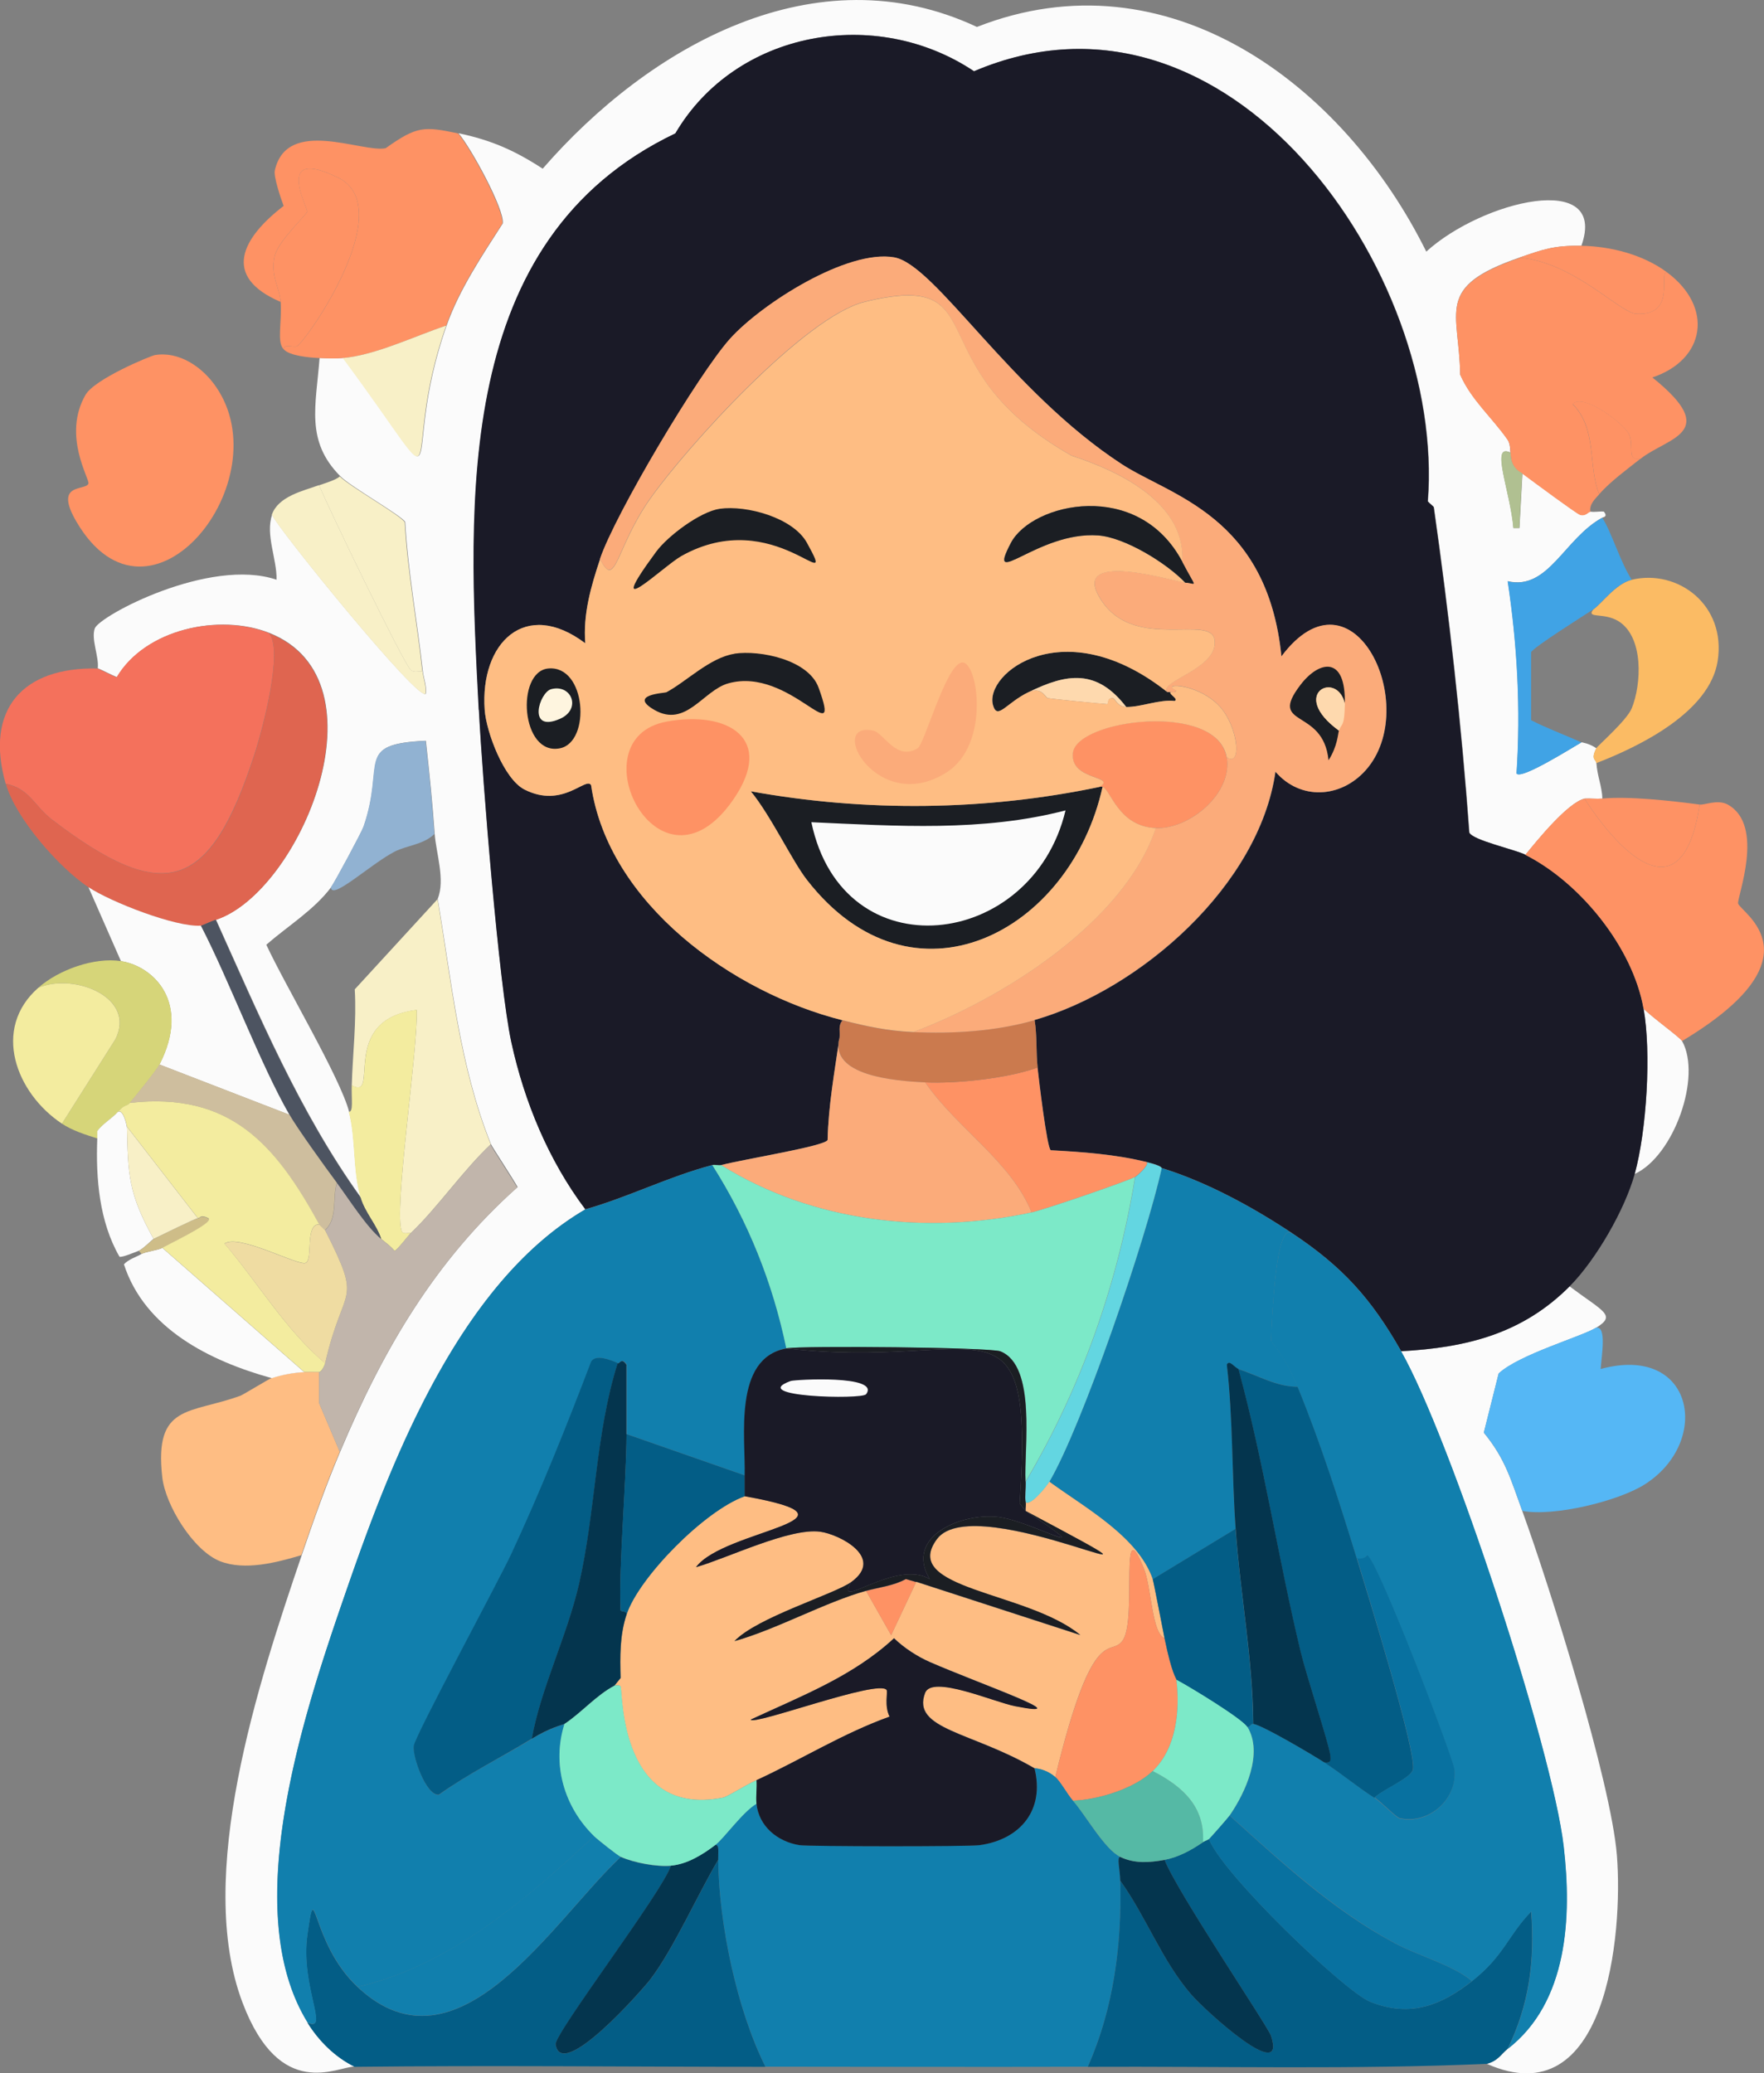 <svg id="Layer_2" data-name="Layer 2" xmlns="http://www.w3.org/2000/svg" viewBox="0 0 111.88 131.5"><rect x="0" y="0" width="111.88" height="131.5" fill="#808080" stroke="none"/><defs><style>.cls-1{fill:#04354e}.cls-1,.cls-10,.cls-11,.cls-12,.cls-14,.cls-18,.cls-19,.cls-2,.cls-21,.cls-22,.cls-25,.cls-26,.cls-4,.cls-6{stroke-width:0}.cls-2{fill:#f3ec9f}.cls-4{fill:#fed9ae}.cls-6{fill:#fe9264}.cls-10{fill:#1b1e23}.cls-11{fill:#1a1a27}.cls-12{fill:#f8f0c7}.cls-14{fill:#0871a0}.cls-18{fill:#7ce9c8}.cls-19{fill:#117fad}.cls-21{fill:#fbab7a}.cls-22{fill:#035d86}.cls-25{fill:#febd83}.cls-26{fill:#fbfbfb}</style></defs><g id="Layer_1-2" data-name="Layer 1"><path class="cls-26" d="M100.3 15.59c-1.74-.03-2.43.23-3.94.75-5.39 1.87-3.81 3.37-3.75 7.41.69 1.59 2.04 2.74 3 4.12.21.31.16.81.19.84-1.3-.65 0 2.47.19 4.78h.38l.19-3.47c.62.47 3.44 2.56 3.66 2.62.37.11.53-.21.66-.19.25.05.57-.03.84 0 .3.35-.1.36-.09.38-2.41 1.31-3.42 4.64-6 4.03.61 4.04.83 8.12.56 12.19.26.44 3.59-1.67 4.12-1.97.05.02.47.06.94.38-.37.74-.02.69 0 .94.05.8.35 1.46.38 2.25-.37.03-.75-.02-1.12 0-1.05.24-2.99 2.62-3.75 3.56-.63-.32-3.38-.92-3.56-1.41-.5-6.89-1.28-13.78-2.25-20.62 0-.06-.26-.23-.38-.38C91.7 17.21 77.88-2.34 61.79 4.52c-6.21-4.16-15.1-2.6-18.94 3.94-14.09 6.73-13.16 23.3-12.47 36.56.23 4.43 1.27 17.46 2.06 21.09.82 3.78 2.36 7.5 4.69 10.59-7.8 4.55-12.12 15.43-15 23.72-2.66 7.64-7.12 20.54-2.62 27.84.73 1.18 1.76 2.21 3 2.81-1.15.01-4.74 2.23-7.12-4.03-3.06-8.05 1.01-20.36 3.75-28.41.74-2.17 1.55-4.46 2.44-6.56 2.7-6.42 5.99-12.1 11.25-16.78-.29-.53-1.63-2.57-1.69-2.72-2-4.99-2.49-10.32-3.38-15.56.49-1.2-.1-2.89-.19-4.12-.14-1.98-.34-3.94-.56-5.91-4.55.22-2.54 1.38-3.94 5.44-.12.34-1.83 3.53-2.06 3.84-1.08 1.45-2.78 2.49-4.12 3.66 1.22 2.63 4.68 8.42 5.25 10.59.46 1.76.23 3.67.75 5.44-3.89-5.42-6.46-11.58-9.19-17.62 5.33-1.73 10.99-15.18 3.38-18.19-3.14-1.24-7.84-.27-9.66 2.81-.22-.08-1.15-.56-1.22-.56.09-.73-.43-1.84-.19-2.53.29-.8 7.29-4.53 11.53-3.09.03-1.3-.72-2.87-.28-4.12.34.84 9.39 12 9.75 11.34.06-.5-.13-.92-.19-1.41-.35-3.15-.94-6.29-1.12-9.47-.19-.39-3.48-2.25-4.12-2.91-2.22-2.24-1.54-4.46-1.31-7.5.46.02 1.04.04 1.5 0 7.4 9.99 3.37 6.99 6.56-2.06.81-2.29 2.26-4.44 3.56-6.47.12-.88-2.01-4.79-2.81-5.72 2.08.44 3.56 1.09 5.34 2.25 6.75-7.77 17.33-13.78 27.54-8.99 12.11-4.75 23.26 3.66 28.5 14.25 3.56-3.24 11.54-5.16 9.84-.38ZM101.24 84.21c-.93.57-4.89 1.7-6.19 2.91l-.94 3.75c1.37 1.67 1.71 2.97 2.44 4.97 1.75 4.81 5.63 17.19 6 21.84.4 5.04-.67 16.58-8.25 13.22.72-.19.93-.64 1.31-.94 3.85-2.98 4.07-8.42 3.56-12.84-.71-6.17-7.17-25.88-10.31-31.41 4.15-.24 7.68-1.1 10.69-4.12 2.13 1.6 2.99 1.82 1.69 2.62Z"/><path d="M101.24 84.21c.67-.1.34 1.75.28 2.62 5.91-1.61 7.06 4.59 2.81 7.31-1.67 1.07-5.78 2.07-7.78 1.69-.73-2-1.07-3.3-2.44-4.97l.94-3.75c1.29-1.21 5.26-2.33 6.19-2.91Z" style="fill:#55b7f5;stroke-width:0"/><path class="cls-25" d="M19.3 87.02c.31-.01.63 0 .94 0v1.97l1.31 3.09c-.89 2.1-1.7 4.4-2.44 6.56-1.55.46-3.58 1-5.16.38-1.68-.67-3.46-3.53-3.66-5.34-.52-4.67 1.76-3.98 4.97-5.16.16-.06 1.83-1.08 1.97-1.12.64-.21 1.38-.34 2.06-.38Z"/><path d="M17.05 40.15c.95 1.05-.39 6.1-.94 7.78-2.81 8.58-5.67 9.52-12.84 4.03-1.07-.82-1.4-1.96-2.91-2.25-1.34-4.72 1.08-7.41 5.81-7.31.07 0 1 .48 1.22.56 1.82-3.08 6.52-4.05 9.66-2.81Z" style="fill:#f4715c;stroke-width:0"/><path d="M13.68 58.34c-.24.08-.89.37-.94.38-1.57.11-5.71-1.5-7.12-2.44C3.76 55.05.99 51.9.37 49.72c1.5.29 1.84 1.43 2.91 2.25 7.18 5.49 10.04 4.55 12.84-4.03.55-1.68 1.88-6.73.94-7.78 7.61 3 1.95 16.46-3.38 18.19Z" style="fill:#df6550;stroke-width:0"/><path class="cls-26" d="M12.74 58.71c1.8 3.48 3.77 8.78 5.62 12l-8.25-3.19c2.01-3.92-.35-6.23-2.44-6.56l-2.06-4.69c1.41.94 5.55 2.55 7.12 2.44Z"/><path d="M101.24 48.4c-.02-.25-.37-.2 0-.94.08-.15 1.93-1.76 2.25-2.53.62-1.52.78-4.52-.84-5.53-.94-.58-2.08-.14-1.59-.75.51-.34 1.41-1.63 2.44-1.88 2.91-.69 6 1.6 5.44 5.16-.51 3.23-4.92 5.4-7.69 6.47Z" style="fill:#fbbb64;stroke-width:0"/><path d="M103.49 36.77c-1.02.24-1.93 1.53-2.44 1.88-.53.35-3.84 2.43-3.94 2.72v4.31c1.04.53 2.12.92 3.19 1.41-.53.29-3.86 2.41-4.12 1.97.27-4.06.05-8.15-.56-12.19 2.58.6 3.59-2.72 6-4.03.55.8 1.16 2.86 1.88 3.94Z" style="fill:#40a3e5;stroke-width:0"/><path d="M7.68 60.96c2.08.33 4.45 2.64 2.44 6.56-.2.39-1.45 1.92-1.88 2.44-.22.26-.29.04-.75.56-.33.38-.99.76-1.31 1.22v.47c-.73-.23-1.61-.51-2.25-.94l3.38-5.34c1.38-2.65-2.57-4.25-4.88-3.28 1.3-1.15 3.56-1.95 5.25-1.69Z" style="fill:#d6d579;stroke-width:0"/><path class="cls-2" d="M3.93 71.27c-2.91-1.93-4.47-6.01-1.5-8.62 2.3-.97 6.25.63 4.88 3.28l-3.38 5.34Z"/><path class="cls-6" d="M9.83 22.52c1.53-.25 2.99.75 3.84 1.97 4.19 5.96-4.16 16.52-8.81 8.62-1.5-2.55.58-1.95.75-2.44.09-.28-1.67-3.04-.19-5.62.58-1.02 4.15-2.49 4.41-2.53ZM29.05 8.46c.8.93 2.93 4.84 2.81 5.72-1.31 2.03-2.75 4.18-3.56 6.47-1.98.66-4.5 1.89-6.56 2.06-.46.04-1.04.02-1.5 0-.6-.03-1.87-.13-2.25-.56.03-.37.64-.09.84-.19.56-.27 6.53-8.77 2.62-10.69-4.11-2.02-1.91 1.91-1.97 2.16-.04.2-1.84 1.85-2.06 2.81-.29 1.25.32 1.99.38 2.91-3.76-1.61-2.46-4.05.19-6.09-.19-.5-.65-1.88-.56-2.25.77-3.41 5.55-1.1 7.03-1.41 2-1.42 2.43-1.39 4.59-.94Z"/><path class="cls-6" d="M17.99 22.15c-.45-.45-.1-1.71-.19-3-.06-.91-.67-1.66-.38-2.91.23-.96 2.02-2.62 2.06-2.81.05-.25-2.14-4.18 1.97-2.16 3.91 1.92-2.07 10.42-2.62 10.69-.2.1-.82-.18-.84.19Z"/><path class="cls-26" d="m10.3 79.15 9 7.88c-.68.03-1.42.17-2.06.38-3.95-1.09-8.06-3.15-9.38-7.22.31-.33.74-.44 1.12-.66.23-.13 1.05-.24 1.31-.38Z"/><path class="cls-12" d="M26.8 42.59c-.24-.03-.56.09-.75-.09-.47-.45-5.19-10.19-5.81-11.72.42-.15 1.05-.33 1.31-.56.65.65 3.94 2.51 4.12 2.91.18 3.18.78 6.32 1.12 9.47Z"/><path class="cls-12" d="M20.24 30.77c.62 1.53 5.34 11.27 5.81 11.72.19.18.51.07.75.09.05.49.25.91.19 1.41-.36.66-9.41-10.51-9.75-11.34.4-1.16 1.95-1.51 3-1.88Z"/><path class="cls-26" d="M106.68 66.02c1.27 2.27-.52 7.3-3 8.44.76-2.76 1.06-7.7.56-10.5.45.49 2.31 1.83 2.44 2.06ZM8.05 71.46c.07 3.04.09 4.23 1.69 7.12-.07.03-.7.66-.94.75-.26.1-1.04.43-1.22.38-1.28-2.22-1.51-4.96-1.41-7.5v-.47c.32-.45.98-.84 1.31-1.22.35-.18.56.88.56.94Z"/><path class="cls-6" d="M96.36 16.34c3.43.27 6.36 3.5 7.41 3.56 2.64.15 1.36-2.72 1.97-2.62 2.95 2.2 2.44 5.53-.94 6.66 4.41 3.54.97 3.79-.75 5.16-.94.17-.36-.87-.75-1.59-.37-.69-2.88-2.58-3.56-1.88 1.58 1.59.96 3.96 1.69 5.72-.27.3-.65.65-.56 1.12-.13-.02-.28.3-.66.19-.22-.07-3.03-2.15-3.66-2.62-.84-.42-.71-1.25-.75-1.31-.02-.04.03-.53-.19-.84-.96-1.38-2.31-2.53-3-4.12-.06-4.04-1.64-5.54 3.75-7.41Z"/><path class="cls-6" d="M100.3 15.59c1.84.03 3.91.55 5.44 1.69-.61-.1.67 2.78-1.97 2.62-1.04-.06-3.98-3.29-7.41-3.56 1.5-.52 2.2-.78 3.94-.75ZM104.05 29.09c-.88.7-1.88 1.42-2.62 2.25-.73-1.76-.1-4.13-1.69-5.72.68-.7 3.19 1.19 3.56 1.88.39.73-.19 1.76.75 1.59Z"/><path class="cls-11" d="M96.74 54.21c3.48 1.76 6.81 5.86 7.5 9.75.5 2.8.2 7.74-.56 10.5-.62 2.25-2.46 5.45-4.12 7.12-3.01 3.02-6.54 3.89-10.69 4.12-1.91-3.36-3.73-5.37-6.94-7.5-2.44-1.62-5.35-3.22-8.25-4.12-.05-.01.1-.12-.94-.38-1.99-.49-4.06-.64-6.09-.75-.24-.11-.77-4.59-.84-5.25-.1-.97-.03-2.02-.19-3 6.72-1.93 14.26-8.55 15.28-15.75 1.57 1.82 4.13 1.69 5.72-.09 3.58-4.01-.78-13.3-5.34-7.22-.9-8.92-7.04-10.17-10.12-12.19-7.08-4.62-11.83-12.67-14.44-13.12-2.98-.52-8.4 2.93-10.41 5.16-2.01 2.24-7.3 11.15-8.25 13.97-.58 1.73-1.08 3.51-.94 5.34-3.8-2.87-6.68-.02-6.38 4.22h-.38c-.69-13.26-1.62-29.83 12.47-36.56 3.84-6.54 12.73-8.1 18.94-3.94C77.86-2.34 91.68 17.21 90.55 31.8c.11.14.37.31.38.38.97 6.84 1.75 13.73 2.25 20.62.18.48 2.93 1.09 3.56 1.41Z"/><path class="cls-11" d="M30.74 45.02c.1 1.41 1.22 4.4 2.53 5.06 2.42 1.23 3.89-.85 4.22-.28 1.09 7.51 8.98 13.16 15.94 14.91-.3.38-.13.73-.19 1.12-.31 2.15-.7 4.29-.75 6.47-.16.39-5.26 1.21-6.75 1.59-.16.04-.4-.04-.56 0-2.79.74-5.31 2.03-8.06 2.81-2.32-3.09-3.87-6.82-4.69-10.59-.79-3.63-1.83-16.66-2.06-21.09h.38Z"/><path d="M21.55 92.09 20.24 89v-1.97c.16 0 .35-.44.38-.56 1.17-5.16 2.43-3.62 0-8.44.83-.75.45-2.05.75-3 .78 1.05 1.87 2.79 2.81 3.56.29.24.6.45.84.75.14 0 .86-.97 1.03-1.12 1.65-1.56 3.33-3.98 5.06-5.62.06.15 1.39 2.19 1.69 2.72C27.54 80 24.25 85.69 21.55 92.1Z" style="fill:#c1b5ab;stroke-width:0"/><path class="cls-12" d="M31.11 72.59c-1.74 1.64-3.42 4.07-5.06 5.62-.17-.02-.48.08-.56-.09-.56-1.22 1.04-11.64.94-14.06-5.02.62-2.27 5.8-4.12 4.78.06-2.03.31-4.05.19-6.09l5.25-5.72c.88 5.25 1.38 10.57 3.38 15.56Z"/><path class="cls-2" d="M26.05 78.21c-.17.16-.89 1.12-1.03 1.12-.24-.3-.55-.51-.84-.75-.31-.94-1.03-1.67-1.31-2.62-.52-1.77-.29-3.67-.75-5.44.31.01.16-.79.19-1.69 1.86 1.02-.9-4.16 4.12-4.78.1 2.43-1.5 12.84-.94 14.06.08.17.4.08.56.09Z"/><path d="M27.55 52.9c-.7.68-1.73.71-2.53 1.12-1.56.82-4.02 3.13-4.03 2.25.23-.31 1.95-3.51 2.06-3.84 1.4-4.06-.62-5.22 3.94-5.44.23 1.97.42 3.93.56 5.91Z" style="fill:#91b2d2;stroke-width:0"/><path class="cls-12" d="M21.74 22.71c2.07-.18 4.58-1.4 6.56-2.06-3.19 9.05.84 12.05-6.56 2.06Z"/><path d="M13.68 58.34c2.72 6.04 5.3 12.21 9.19 17.62.28.95 1 1.69 1.31 2.62-.94-.77-2.03-2.51-2.81-3.56-.75-1.01-2.46-3.38-3-4.31-1.86-3.22-3.82-8.52-5.62-12 .05 0 .7-.3.94-.38Z" style="fill:#4d5461;stroke-width:0"/><path d="M95.8 28.71c.04.06-.09.89.75 1.31l-.19 3.47h-.38c-.19-2.31-1.49-5.43-.19-4.78Z" style="fill:#b0c091;stroke-width:0"/><path class="cls-6" d="M101.61 50.65c1.73-.16 4.37.14 6.19.38-1.05 6.95-4.88 3.37-7.31-.38.37-.02.76.03 1.12 0Z"/><path class="cls-6" d="M100.49 50.65c2.43 3.75 6.26 7.33 7.31.38.33.04 1.14-.35 1.78 0 2.41 1.33.55 5.96.66 6.28.2.6 5.29 3.41-3.56 8.72-.13-.24-1.99-1.57-2.44-2.06-.69-3.89-4.02-7.99-7.5-9.75.76-.94 2.7-3.32 3.75-3.56Z"/><path class="cls-6" d="M104.15 60.96c.55 1.01 2.25 3.28 2.34 3.47 1.59 3.09-3.83-1.52-2.34-3.47Z"/><path d="M18.36 70.71c.54.93 2.25 3.3 3 4.31-.3.95.08 2.25-.75 3-.01-.02-.36-.35-.38-.38-2.78-5.08-5.66-8.4-12-7.69.42-.51 1.67-2.04 1.88-2.44l8.25 3.19Z" style="fill:#cebe9e;stroke-width:0"/><path d="M10.3 79.15c-.26.14-1.08.24-1.31.38l-.19-.19c.23-.09.87-.72.94-.75.55-.27 2.6-1.3 2.81-1.31.19-.01.14-.25.66 0 .38.23-1.6 1.19-2.91 1.88Z" style="fill:#cebd88;stroke-width:0"/><path class="cls-2" d="M20.24 77.65c-.91 0-.38 2.19-.84 2.44-.46.24-4.2-1.85-5.16-1.22 2.12 2.49 3.89 5.5 6.38 7.59-.03.13-.22.55-.38.56-.31 0-.63-.01-.94 0l-9-7.88c1.31-.68 3.28-1.65 2.91-1.88-.52-.25-.47-.01-.66 0l-4.5-5.81c0-.05-.22-1.12-.56-.94.46-.52.53-.3.75-.56 6.34-.71 9.22 2.61 12 7.69Z"/><path class="cls-12" d="M12.55 77.27c-.21.02-2.26 1.05-2.81 1.31-1.6-2.9-1.62-4.08-1.69-7.12l4.5 5.81Z"/><path d="M20.24 77.65s.36.35.38.38c2.43 4.82 1.17 3.28 0 8.44-2.49-2.1-4.25-5.1-6.38-7.59.96-.63 4.7 1.46 5.16 1.22.46-.24-.07-2.43.84-2.44Z" style="fill:#efdca2;stroke-width:0"/><path class="cls-25" d="M73.11 100.15c.06.18.6 3 .75 3.75-.81-.31-.82-3.19-1.31-4.41-1.57-3.9-.44 3.08-1.31 4.5-.78 1.27-1.85-1.45-4.31 8.72-.68-.56-1.25-.53-1.31-.56-3.96-2.32-7.81-2.46-6.94-4.78.44-1.17 4.36.58 5.72.84 4.24.83-2.29-1.43-5.44-2.81-.79-.35-1.62-.89-2.25-1.5-2.62 2.43-5.91 3.67-9.09 5.16.18.4 8.12-2.58 8.62-1.88.09.12-.16 1 .19 1.69-2.94 1.05-5.64 2.75-8.44 4.03-.84.39-1.84 1.06-2.16 1.12-6.48 1.26-6.34-6.49-6.47-7.03-.03-.14-.25-.1-.38-.09l.38-.47c-.04-1.37-.06-2.7.38-4.03.77-2.34 4.95-6.6 7.5-7.5 8.42 1.51-1.34 2.1-3.09 4.5 2.04-.59 5.94-2.51 7.88-2.25 1.19.16 4.12 1.63 1.97 3.19-1.08.78-5.98 2.24-7.41 3.75 2.68-.75 5.75-2.47 8.34-3.19l1.59 2.81 1.59-3.38 10.41 3.38c-3.39-2.79-11.49-2.88-9.09-6.09 2.49-3.33 18.38 5.02 5.62-1.78-.02-.18.04-.39 0-.56.33.24 1.33-1.03 1.5-1.31 2.25 1.65 5.63 3.48 6.56 6.19Z"/><path class="cls-6" d="M73.86 103.9c.48 2.34.73 2.49.75 2.62.24 1.95 0 4.37-1.5 5.81-1.19 1.14-3.49 1.82-5.06 1.88-.36-.4-.81-1.24-1.12-1.5 2.47-10.17 3.53-7.45 4.31-8.72.87-1.42-.26-8.4 1.31-4.5.49 1.22.5 4.1 1.31 4.41ZM58.11 100.34l-1.59 3.38-1.59-2.81c.84-.23 1.75-.32 2.53-.75l.66.19ZM77.8 48.02c.41 2.28-2.35 4.59-4.5 4.5-2.38-.1-2.84-2.41-3.38-2.62h-.19c1.13-.72-1.9-.37-1.69-2.16.25-2.12 9.12-3.27 9.75.28Z"/><path class="cls-10" d="M74.05 43.9h.19c-.09.15.51.41.28.56-1.02-.11-2.12.39-3.09.38-1.87-2.43-3.76-2.13-6.19-.94-1.42.69-1.97 1.79-2.25.84-.59-2.04 4.51-6.04 11.06-.84Z"/><path class="cls-4" d="M71.43 44.84c-.54 0-.72-.56-.84-.56-.42-.02-.23.39-.38.38-.59-.04-3.4-.32-3.75-.38-.16-.03-.37-.75-1.22-.38 2.42-1.19 4.32-1.49 6.19.94Z"/><path class="cls-6" d="M72.74 73.71c.12.24-.7.91-.75.94-.64.32-5.78 2.08-6.56 2.25-1.33-3.27-4.74-5.32-6.75-8.25 1.98.09 5.24-.25 7.12-.94.07.66.6 5.14.84 5.25 2.04.11 4.11.26 6.09.75Z"/><path d="M57.93 65.46c2.54.12 5.23-.05 7.69-.75.16.98.08 2.03.19 3-1.89.68-5.14 1.03-7.12.94-1.97-.09-6.08-.43-5.44-2.81.06-.39-.12-.75.19-1.12 1.61.4 2.82.67 4.5.75Z" style="fill:#cb7a4e;stroke-width:0"/><path class="cls-21" d="M58.68 68.65c2.01 2.93 5.42 4.98 6.75 8.25-6.65 1.43-13.86.63-19.69-3 1.49-.39 6.59-1.2 6.75-1.59.05-2.18.44-4.32.75-6.47-.64 2.38 3.47 2.72 5.44 2.81ZM65.61 64.71c-2.45.7-5.15.87-7.69.75 5.65-2.12 13.4-6.97 15.38-12.94 2.15.09 4.91-2.22 4.5-4.5.94.62.75-1.59-.19-2.91-1.27-1.79-4.19-1.87-3-1.31-.07.17-.36.07-.38.09h-.19c-.56-.7 3.21-1.46 3-3.28-.2-1.7-4.97.69-7.12-2.44-2.42-3.5 4.81-1.22 5.25-1.22.71 0 .77.51-.19-1.31.22-3.72-3.91-5.73-7.03-6.75-10.08-5.71-4.62-11.82-13.12-9.75-3.81.93-11.3 9.22-13.59 12.47-2.21 3.12-2.17 5.85-3.19 3.84.95-2.82 6.24-11.73 8.25-13.97 2-2.22 7.43-5.68 10.41-5.16 2.61.46 7.36 8.51 14.44 13.12 3.09 2.01 9.22 3.27 10.12 12.19 4.56-6.08 8.92 3.21 5.34 7.22-1.59 1.78-4.15 1.92-5.72.09-1.03 7.2-8.56 13.82-15.28 15.75Z"/><path class="cls-10" d="M85.3 44.65c-.46-2.18-3.6-.66-.38 1.69-.06.18-.09 1-.66 1.88-.33-3.38-3.89-2.02-1.78-4.78 1.18-1.55 2.9-1.89 2.81 1.22Z"/><path class="cls-4" d="M85.3 44.65c-.04 1.52-.19 1.17-.38 1.69-3.23-2.35-.09-3.87.38-1.69Z"/><path class="cls-10" d="M69.74 49.9h.19c-2.03 9.23-12.04 14.54-18.75 5.91-.94-1.21-2.29-4.07-3.56-5.62 7.3 1.32 14.87 1.24 22.12-.28Z"/><path class="cls-26" d="M67.58 51.4c-2.1 8.84-14.12 10.32-16.12.75 5.37.24 10.87.62 16.12-.75Z"/><path class="cls-25" d="M74.99 35.65c-2.79-5.31-9.54-3.76-10.88-1.22-1.64 3.12 1.72-.74 5.53-.47 1.69.12 4.34 1.75 5.53 3-.44 0-7.67-2.28-5.25 1.22 2.16 3.12 6.93.74 7.12 2.44.21 1.82-3.56 2.58-3 3.28-6.56-5.2-11.65-1.19-11.06.84.28.95.83-.15 2.25-.84.85-.37 1.06.35 1.22.38.35.06 3.16.33 3.75.38.14.01-.05-.4.38-.38.12 0 .3.56.84.56.98.01 2.08-.49 3.09-.38.23-.16-.37-.41-.28-.56.02-.03.3.07.38-.09-1.19-.56 1.73-.48 3 1.31.93 1.32 1.13 3.52.19 2.91-.63-3.55-9.5-2.4-9.75-.28-.21 1.78 2.82 1.44 1.69 2.16-7.26 1.52-14.83 1.6-22.12.28 1.28 1.56 2.62 4.42 3.56 5.62 6.71 8.63 16.72 3.32 18.75-5.91.53.21 1 2.52 3.38 2.62-1.98 5.96-9.72 10.82-15.38 12.94-1.68-.08-2.89-.35-4.5-.75-6.96-1.75-14.85-7.39-15.94-14.91-.33-.56-1.79 1.51-4.22.28-1.31-.66-2.43-3.65-2.53-5.06-.3-4.24 2.57-7.09 6.38-4.22-.15-1.84.36-3.61.94-5.34 1.01 2.01.98-.72 3.19-3.84 2.3-3.25 9.79-11.54 13.59-12.47 8.5-2.07 3.05 4.04 13.12 9.75 3.12 1.02 7.26 3.03 7.03 6.75Z"/><path class="cls-6" d="M42.27 45.77c3.88-.72 6.94 1.06 4.22 4.97-4.71 6.77-10.01-3.9-4.22-4.97Z"/><path class="cls-21" d="M61.02 42.02c.99-.11 1.81 5.14-.94 6.94-4.41 2.87-7.72-3.26-4.69-2.62.65.13 1.46 1.96 2.81 1.12.44-.27 1.8-5.33 2.81-5.44Z"/><path class="cls-10" d="M74.99 35.65c.96 1.82.89 1.32.19 1.31-1.19-1.25-3.84-2.88-5.53-3-3.81-.28-7.17 3.59-5.53.47 1.34-2.54 8.09-4.09 10.88 1.22ZM46.58 41.46c1.62-.24 4.7.38 5.34 2.16 1.54 4.26-1.8-1.37-5.72-.28-1.6.44-2.68 2.84-4.69 1.69-1.71-.98.65-1.07.75-1.12 1.24-.65 2.76-2.2 4.31-2.44ZM45.65 32.27c1.7-.24 4.65.56 5.53 2.16 2.1 3.8-2.04-2.49-7.97.84-1.15.65-5.12 4.51-1.59-.28.74-1 2.79-2.54 4.03-2.72ZM34.77 42.4c2.42-.23 2.72 4.66.75 5.06-2.49.51-2.82-4.86-.75-5.06Z"/><path d="M34.96 43.71c1.29-.34 1.94 1.27.56 1.88-2.11.93-1.32-1.68-.56-1.88Z" style="fill:#fef5df;stroke-width:0"/><path class="cls-19" d="M66.93 112.71c.32.26.77 1.1 1.12 1.5.78.88 2.01 3.1 3 3.56-.23 0-.02.78 0 1.5.11 4.01-.41 8.12-2.06 11.81-6.81.03-13.63 0-20.44 0-1.82-3.63-2.96-9.11-3-13.12 0-.51.09-.96-.19-.94.58-.44 1.74-2.1 2.62-2.62.15 1.42 1.31 2.39 2.72 2.62.56.09 10.75.1 11.44 0 2.61-.36 4.13-2.26 3.47-4.88.06.04.64 0 1.31.56Z"/><path class="cls-22" d="M42.55 118.34c-.5 1.62-7.41 10.68-7.31 11.34.36 2.38 5.5-3.47 6-4.12 1.48-1.94 3.01-5.41 4.31-7.59.04 4.01 1.18 9.5 3 13.12-8.68 0-17.38-.1-26.06 0-1.24-.61-2.27-1.63-3-2.81 1.44.68-.45-2.3 0-5.53.56-4.03.14.42 3.19 3.28 6.36 5.97 12.4-4.24 16.69-8.25.86.38 2.25.64 3.19.56ZM93.36 125.65c2.05-1.62 2.27-2.89 3.75-4.41.24 3.09-.12 5.92-1.5 8.72-.39.3-.59.75-1.31.94-8.43.37-16.88.15-25.31.19 1.65-3.7 2.17-7.8 2.06-11.81 1.66 2.31 2.62 5.04 4.5 7.22.88 1.02 6.12 5.78 5.06 2.62-.21-.62-5.97-9.13-6.75-11.16.87-.16 1.72-.63 2.44-1.12.07-.05.32-.14.38-.19.91 2.28 8.64 9.68 10.22 10.31 2.55 1.03 4.52.22 6.47-1.31Z"/><path class="cls-19" d="M81.93 78.21c3.21 2.13 5.03 4.14 6.94 7.5 3.14 5.53 9.6 25.23 10.31 31.41.51 4.42.29 9.87-3.56 12.84 1.38-2.8 1.74-5.63 1.5-8.72-1.48 1.52-1.7 2.79-3.75 4.41-1.23-1.03-3.38-1.58-4.97-2.44-3.91-2.12-7.12-5.12-10.41-8.06 1-1.44 2.16-3.95 1.12-5.62.17.02.2-.21.38-.19.56.07 3.74 1.95 4.5 2.44 1.09.7 2.09 1.55 3.19 2.25.35.22 1.37 1.26 1.59 1.31 1.86.41 3.67-1.22 3.47-3.09-.08-.73-4.87-13.28-5.53-13.59-.03-.01-.13.29-.66.19-1.14-3.7-2.28-7.28-3.75-10.88-.45-1.09-.95-1.99-1.69-2.91.09-2.24.36-7.51 1.31-6.84Z"/><path class="cls-19" d="M81.93 78.21c-.96-.66-1.22 4.6-1.31 6.84.74.92 1.24 1.81 1.69 2.91-1.36-.01-2.51-.73-3.75-1.12-.27-.09-.58-.62-.75-.28.4 3.45.31 6.96.56 10.41l-5.25 3.19c-.94-2.71-4.31-4.54-6.56-6.19 2.05-3.48 6.14-15.37 7.12-19.88 2.9.9 5.81 2.5 8.25 4.12ZM45.18 73.9a34.7 34.7 0 0 1 4.69 11.62c-3.37.63-2.57 5.64-2.62 8.06l-7.5-2.62v-4.41c-.33-.49-.43-.03-.56-.09-.47-.2-1.4-.59-1.69-.09-1.56 4.1-3.21 8.22-5.06 12.19-.82 1.76-6.1 11.51-6.19 12.19-.09.67.78 3.16 1.59 3.09 1.87-1.35 3.95-2.36 5.91-3.56 1.18-.72 1.97-.88 2.06-.94-.82 2.56-.03 5.26 1.88 7.12-4.34 4.03-9.13 8.21-15 9.56-3.05-2.86-2.63-7.31-3.19-3.28-.45 3.23 1.44 6.21 0 5.53-4.5-7.3-.03-20.2 2.62-27.84 2.88-8.29 7.2-19.17 15-23.72 2.76-.78 5.28-2.08 8.06-2.81Z"/><path class="cls-1" d="M73.86 117.96c.78 2.02 6.54 10.54 6.75 11.16 1.05 3.16-4.18-1.6-5.06-2.62-1.88-2.18-2.84-4.91-4.5-7.22-.02-.72-.23-1.51 0-1.5.92.44 1.85.36 2.81.19ZM45.55 117.96c-1.3 2.18-2.83 5.65-4.31 7.59-.5.65-5.64 6.51-6 4.12-.1-.67 6.81-9.72 7.31-11.34 1.03-.09 2.01-.7 2.81-1.31.28-.03.18.43.19.94Z"/><path class="cls-19" d="M37.68 116.46c.25.24 1.5 1.23 1.69 1.31-4.29 4.01-10.33 14.22-16.69 8.25 5.87-1.36 10.66-5.54 15-9.56Z"/><path class="cls-14" d="M93.36 125.65c-1.94 1.53-3.92 2.34-6.47 1.31-1.58-.63-9.31-8.04-10.22-10.31.08-.06 1.21-1.35 1.31-1.5 3.29 2.95 6.49 5.95 10.41 8.06 1.59.86 3.74 1.41 4.97 2.44Z"/><path class="cls-18" d="M47.99 112.9c.04.49-.05 1.01 0 1.5-.89.52-2.05 2.18-2.62 2.62-.8.61-1.78 1.22-2.81 1.31-.94.08-2.33-.19-3.19-.56-.19-.08-1.44-1.07-1.69-1.31-1.91-1.86-2.69-4.56-1.88-7.12 1.09-.72 2.01-1.81 3.19-2.44.13 0 .34-.05.38.09.13.54-.01 8.29 6.47 7.03.32-.06 1.32-.74 2.16-1.12Z"/><path d="M76.3 116.84c-.72.5-1.57.97-2.44 1.12-.96.17-1.89.25-2.81-.19-.99-.47-2.22-2.69-3-3.56 1.57-.05 3.88-.74 5.06-1.88 1.9.98 3.31 2.26 3.19 4.5Z" style="fill:#55b9a5;stroke-width:0"/><path class="cls-18" d="M79.11 109.52c1.03 1.68-.13 4.19-1.12 5.62-.1.15-1.24 1.44-1.31 1.5-.05.04-.3.14-.38.19.12-2.24-1.28-3.52-3.19-4.5 1.51-1.45 1.74-3.86 1.5-5.81.88.47 4.17 2.47 4.5 3Z"/><path class="cls-22" d="M82.3 87.96c1.47 3.59 2.61 7.18 3.75 10.88.59 1.93 3.84 12.4 3.56 13.41-.15.55-1.96 1.28-2.44 1.78-1.1-.7-2.1-1.55-3.19-2.25.42.06.41-.12.38-.47-.08-.7-1.51-5.06-1.88-6.56-1.43-5.94-2.32-12.01-3.94-17.91 1.24.39 2.39 1.11 3.75 1.12Z"/><path class="cls-1" d="M78.55 86.84c1.61 5.9 2.51 11.97 3.94 17.91.36 1.5 1.8 5.86 1.88 6.56.04.34.05.53-.38.47-.76-.49-3.94-2.37-4.5-2.44-.03-4.15-.83-8.25-1.12-12.38-.25-3.45-.16-6.96-.56-10.41.17-.34.48.19.75.28Z"/><path class="cls-22" d="M79.49 109.34c-.17-.02-.21.21-.38.19-.33-.53-3.62-2.53-4.5-3-.02-.14-.27-.29-.75-2.62-.15-.75-.69-3.57-.75-3.75l5.25-3.19c.3 4.12 1.09 8.23 1.12 12.38Z"/><path class="cls-14" d="M87.18 114.02c.47-.51 2.29-1.23 2.44-1.78.27-1.01-2.97-11.47-3.56-13.41.52.1.63-.2.66-.19.66.31 5.45 12.86 5.53 13.59.2 1.87-1.61 3.5-3.47 3.09-.23-.05-1.24-1.09-1.59-1.31Z"/><path d="M73.68 74.09c-.99 4.51-5.07 16.4-7.12 19.88-.17.28-1.17 1.55-1.5 1.31-.07-.31.02-.89 0-1.31 3.51-5.93 5.83-12.51 6.94-19.31.05-.03.87-.7.75-.94 1.03.26.89.36.94.38Z" style="fill:#63d6e1;stroke-width:0"/><path class="cls-18" d="M45.74 73.9c5.83 3.63 13.03 4.43 19.69 3 .79-.17 5.93-1.93 6.56-2.25-1.11 6.8-3.43 13.39-6.94 19.31-.11-2.06.72-7.32-1.59-8.25-.63-.25-12.61-.37-13.59-.19-.86-4.15-2.42-8.05-4.69-11.62.16-.04.4.04.56 0Z"/><path class="cls-22" d="M39.18 86.46c-1.41 4.48-1.39 9.37-2.44 13.97-.76 3.32-2.44 6.68-3 9.84-1.96 1.2-4.03 2.22-5.91 3.56-.81.06-1.68-2.43-1.59-3.09.09-.68 5.37-10.43 6.19-12.19 1.85-3.97 3.5-8.09 5.06-12.19.29-.49 1.22-.11 1.69.09Z"/><path class="cls-1" d="M39.74 90.96c-.01 3.09-.5 8.44-.38 11.16 0 .14.41.01.38.28-.44 1.33-.41 2.66-.38 4.03l-.38.47c-1.18.62-2.1 1.72-3.19 2.44-.09.06-.88.21-2.06.94.56-3.17 2.24-6.52 3-9.84 1.05-4.6 1.03-9.49 2.44-13.97.14.06.23-.4.56.09v4.41Z"/><path class="cls-22" d="M47.24 93.59v1.31c-2.55.9-6.73 5.16-7.5 7.5.03-.27-.37-.14-.38-.28-.13-2.72.36-8.06.38-11.16l7.5 2.62Z"/><path class="cls-11" d="M65.61 112.15c.66 2.62-.86 4.51-3.47 4.88-.69.1-10.87.09-11.44 0-1.41-.23-2.57-1.21-2.72-2.62-.05-.49.04-1.01 0-1.5 2.8-1.29 5.5-2.98 8.44-4.03-.35-.69-.1-1.56-.19-1.69-.5-.71-8.44 2.28-8.62 1.88 3.18-1.48 6.47-2.73 9.09-5.16.63.61 1.46 1.15 2.25 1.5 3.15 1.38 9.68 3.64 5.44 2.81-1.35-.26-5.28-2.01-5.72-.84-.88 2.32 2.98 2.46 6.94 4.78Z"/><path class="cls-10" d="m58.11 100.34-.66-.19c-.78.43-1.69.52-2.53.75-2.59.72-5.66 2.44-8.34 3.19 1.43-1.51 6.33-2.97 7.41-3.75-1.14 1.93 2.79-1.48 4.97-.19-1.6-2.7 2.01-4.19 4.31-3.94 2.11.23 6.91 3.05 1.78-.38 12.76 6.8-3.14-1.55-5.62 1.78-2.39 3.21 5.71 3.3 9.09 6.09l-10.41-3.38ZM65.05 93.96c.02.43-.07 1 0 1.31.04.17-.02.38 0 .56l-.38-.47c.96-14.06-2.42-8.38-14.81-9.84.98-.18 12.96-.07 13.59.19 2.31.93 1.48 6.19 1.59 8.25Z"/><path class="cls-11" d="M49.86 85.52c12.39 1.46 15.77-4.22 14.81 9.84l.38.47c5.13 3.42.33.61-1.78.38-2.3-.25-5.91 1.23-4.31 3.94-2.17-1.29-6.11 2.12-4.97.19 2.15-1.56-.78-3.03-1.97-3.19-1.93-.26-5.84 1.66-7.88 2.25 1.76-2.4 11.51-2.99 3.09-4.5v-1.31c.06-2.43-.74-7.43 2.62-8.06Z"/><path class="cls-26" d="M50.15 87.59c.26-.09 5.72-.4 4.78.84-.26.35-7.58.17-4.78-.84Z"/></g></svg>